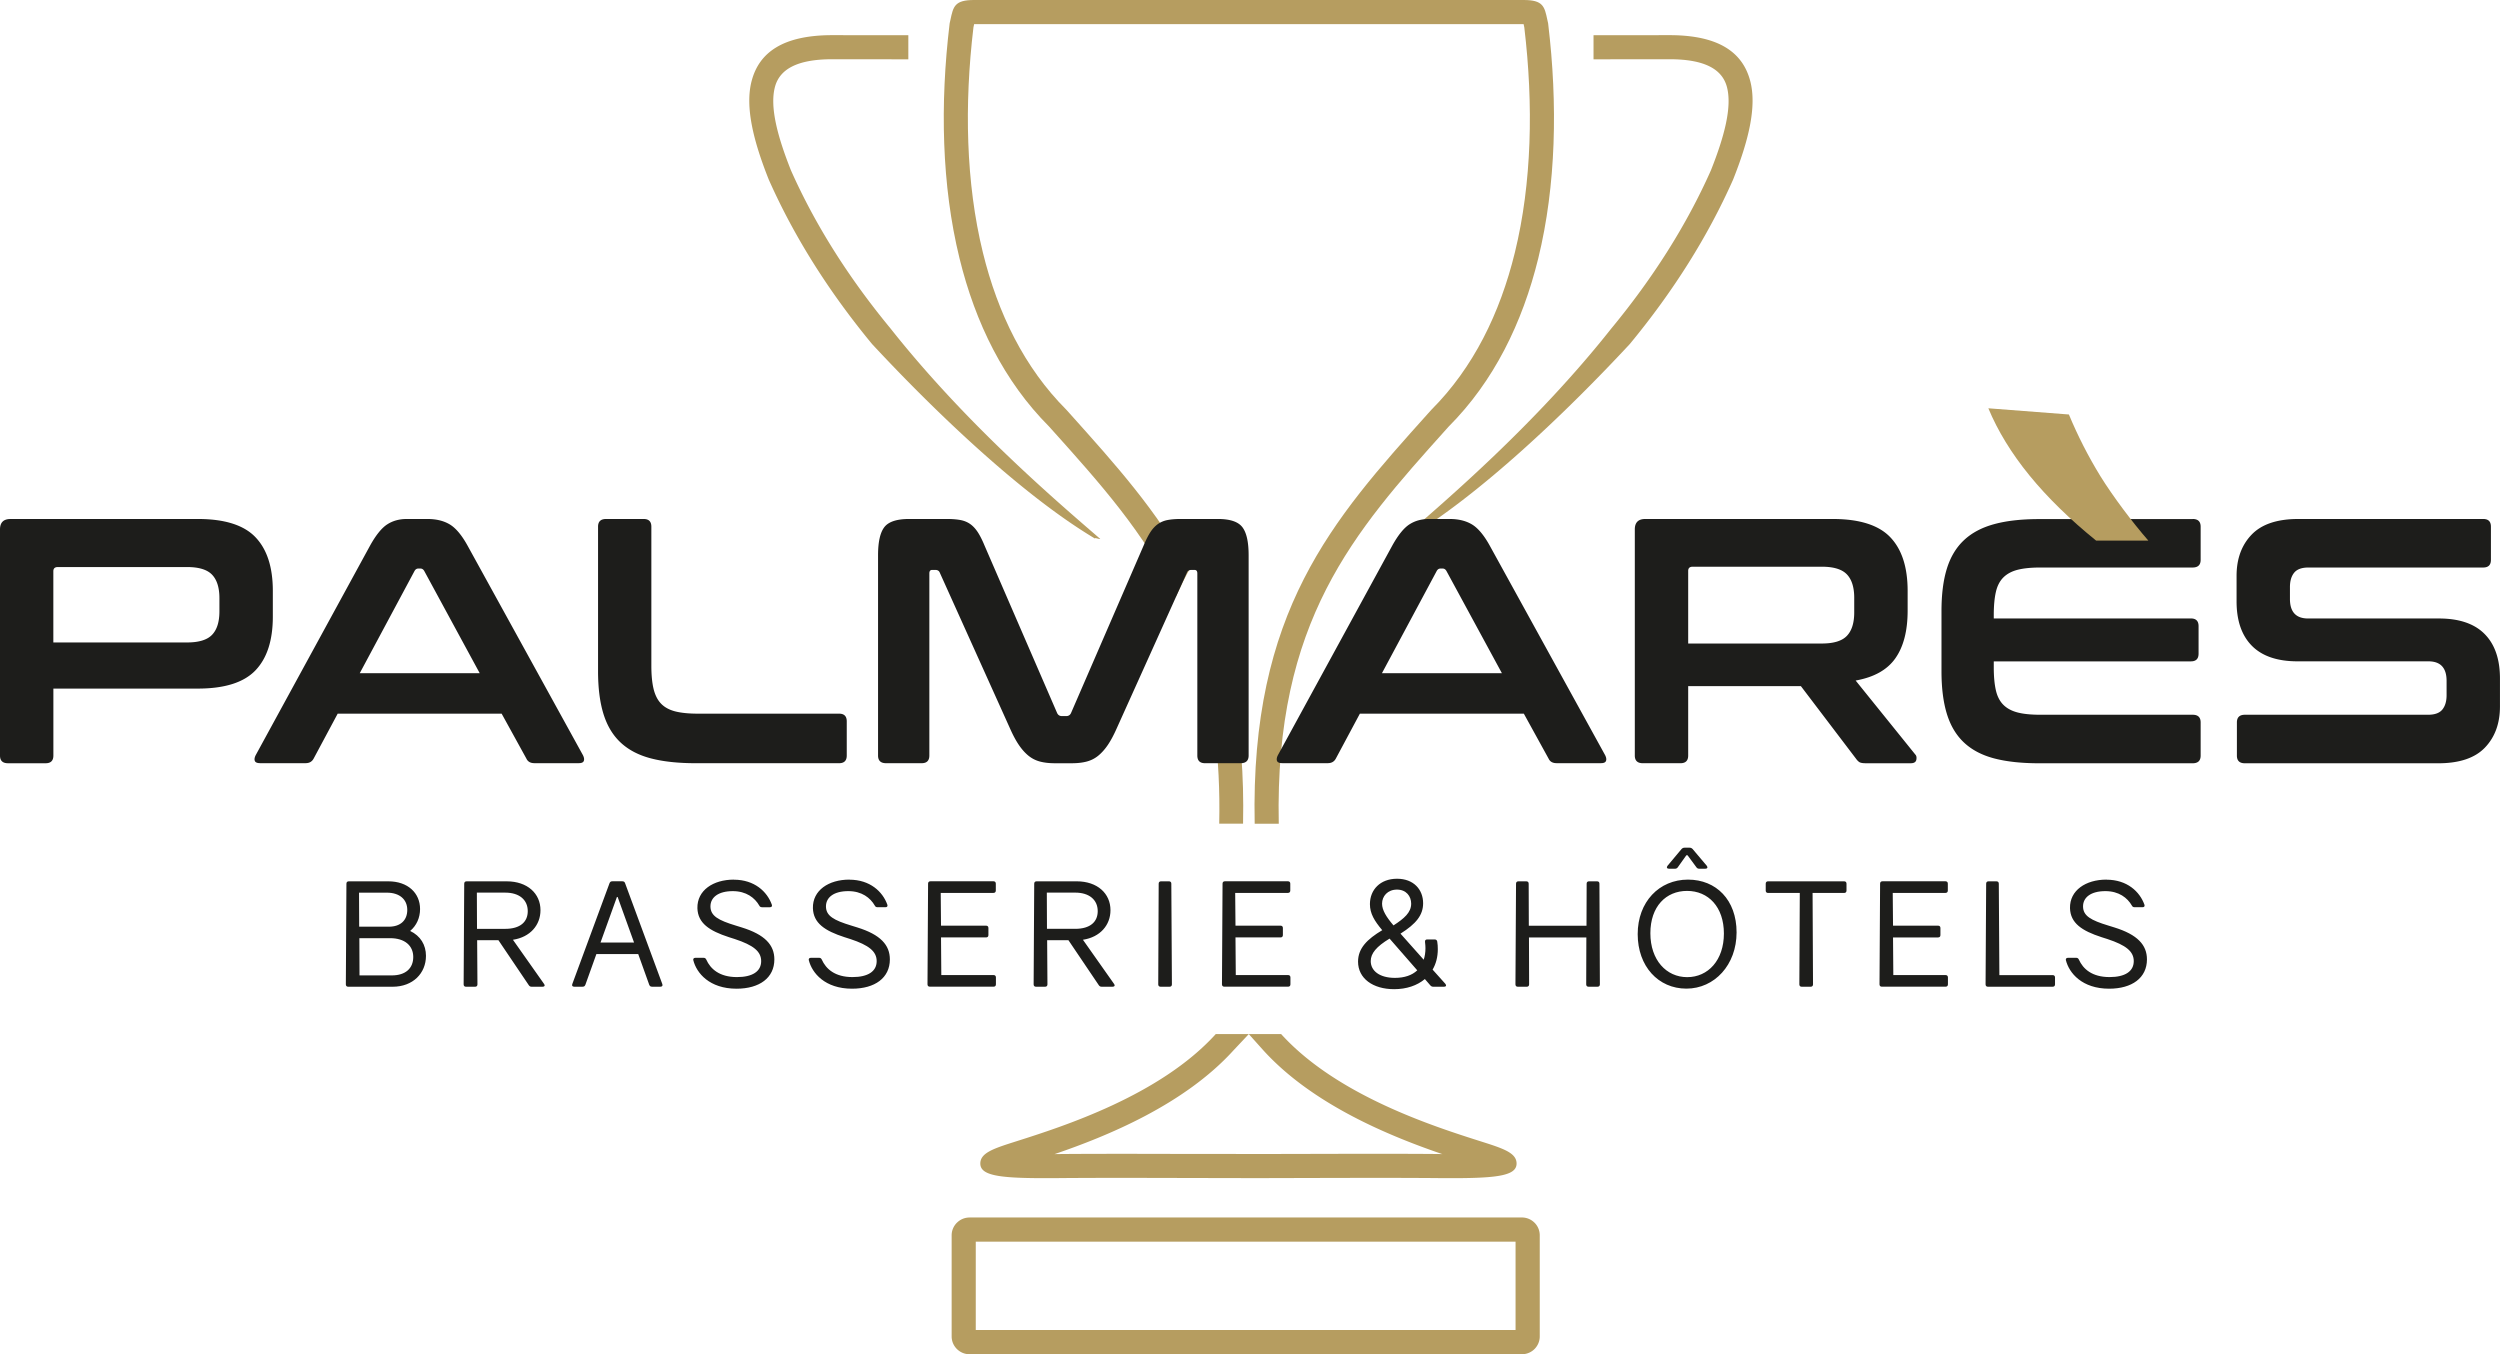 <svg xmlns="http://www.w3.org/2000/svg" id="Calque_1" viewBox="0 0 686.15 371.66">
  <defs>
    <style>
      .cls-1{fill:#b69d60}.cls-2{fill:#1d1d1b}
    </style>
  </defs>
  <path d="m437.37 16.28 20.81-.02c9.94-.01 14.55 2.88 15.8 7.64 1.44 5.49-.73 13.61-4.41 22.87-6.63 14.9-15.74 29.36-27.36 43.43-20.61 26.06-45.1 46.97-57.44 57.64-.45.39 1.75-.46 1.32 0 19.72-11.76 43.31-34.15 61.22-53.41 12-14.53 21.43-29.55 28.34-45.1l.05-.12c4.15-10.45 6.53-19.87 4.67-26.97-2.05-7.84-8.59-12.6-22.2-12.59l-20.81.02v6.61Zm-188.08 0-20.81-.02c-9.94-.01-14.55 2.88-15.8 7.64-1.44 5.49.73 13.61 4.41 22.87 6.63 14.9 15.74 29.36 27.36 43.43 20.61 26.06 45.1 46.97 57.44 57.64.45.39-1.75-.46-1.32 0-19.72-11.76-43.31-34.15-61.22-53.41-12-14.53-21.43-29.55-28.34-45.1l-.05-.12c-4.15-10.45-6.53-19.87-4.67-26.97 2.05-7.84 8.59-12.6 22.2-12.59l20.81.02v6.61Zm166.67 324.5H267.81v24.25h148.15v-24.25Zm-149.91-6.63h151.66c1.34 0 2.56.55 3.45 1.43a4.87 4.87 0 0 1 1.44 3.45v27.77c0 1.34-.55 2.56-1.43 3.45-.88.88-2.1 1.43-3.45 1.43H266.06c-1.33 0-2.55-.55-3.44-1.44-.88-.88-1.43-2.1-1.43-3.44v-27.77c0-1.33.55-2.54 1.43-3.43h.01a4.84 4.84 0 0 1 3.43-1.44Zm76.7-50.34-4.18 4.44c-13.52 14.92-34.61 23.55-49.16 28.52.42-.02.84-.03 1.28-.03 9.93-.09 22.96-.06 34.85-.03 2.8 0 9.11.01 18.73.01 10.03 0 12.6 0 15.47-.02 11.9-.03 24.92-.06 34.85.03.44 0 .86.02 1.28.03-14.55-4.98-35.64-13.61-49.16-28.52l-3.97-4.43Zm2.24 39.54-19.45-.04c-11.88-.03-24.88-.06-34.8.03-15.5.14-21.65-.39-21.68-3.97-.03-2.98 3.73-4.17 9.79-6.1 12.83-4.08 39.5-12.56 54.83-29.46h17.94c15.32 16.9 41.99 25.38 54.83 29.46 6.06 1.93 9.81 3.12 9.79 6.1-.03 3.58-6.18 4.11-21.68 3.97-9.92-.09-22.92-.06-34.8-.03l-14.75.04Z" class="cls-1"/>
  <path d="m98.67 267.71-.04-10.22h8.43c4.06 0 6.36 2.07 6.36 5.17s-2.1 5.05-5.88 5.05h-8.87ZM98.55 245h7.63c3.5 0 5.6 1.87 5.6 4.73s-1.86 4.61-5.05 4.61h-8.15l-.04-9.35Zm14.03 10.5c1.75-1.47 2.71-3.62 2.71-6.01 0-4.38-3.34-7.6-8.71-7.6H95.72c-.4 0-.64.24-.64.64l-.16 27.65c0 .4.24.64.64.64h12.21c5.56 0 9.14-3.7 9.14-8.47 0-3.02-1.51-5.49-4.34-6.84Zm18.34-.56-.04-9.95h7.8c3.86 0 6.17 1.99 6.17 5.09 0 2.94-2.07 4.85-6.17 4.85h-7.76Zm5.88 3.11 8.35 12.37c.2.28.44.4.76.4h3.02c.52 0 .72-.36.4-.76l-8.55-12.13c4.73-.72 7.56-4.02 7.56-8.12 0-4.57-3.58-7.92-9.27-7.92h-11.02c-.4 0-.64.24-.64.64l-.16 27.65c0 .4.24.64.64.64h2.51c.4 0 .64-.24.64-.64l-.08-12.13h5.85Zm37.21.63h-9.19l4.5-12.49h.2l4.5 12.49Zm1.16 3.18 3.02 8.43c.16.36.36.52.76.52h2.31c.48 0 .68-.28.52-.72l-10.22-27.69c-.12-.36-.36-.52-.76-.52h-2.75c-.4 0-.6.16-.76.52l-10.22 27.69c-.16.44.04.72.52.72h2.31c.4 0 .6-.16.76-.52l3.02-8.43h11.5Zm26.23-20.44c-5.65 0-10.1 2.94-9.99 7.84.12 4.1 3.26 6.21 8.67 7.96l1.63.52c5.05 1.67 7.2 3.38 7.2 6.05 0 2.82-2.39 4.38-6.64 4.38-4.81 0-7.28-2.23-8.43-4.81-.16-.32-.36-.48-.72-.48h-2.27c-.44 0-.68.28-.56.68.88 3.5 4.42 7.8 11.86 7.8 6.29 0 10.38-2.98 10.38-8.04 0-3.94-2.55-6.8-8.99-8.79l-1.55-.48c-4.85-1.47-7-2.67-7-5.29 0-2.43 2.11-4.18 6.13-4.18 3.7 0 6.05 1.83 7.28 3.98.16.32.4.44.76.44h2.15c.48 0 .68-.28.52-.72-1.27-3.54-4.73-6.84-10.42-6.84m31.69-.02c-5.65 0-10.11 2.94-9.99 7.84.12 4.1 3.26 6.21 8.67 7.96l1.63.52c5.05 1.67 7.2 3.38 7.2 6.05 0 2.82-2.39 4.38-6.64 4.38-4.81 0-7.28-2.23-8.43-4.81-.16-.32-.36-.48-.72-.48h-2.27c-.44 0-.68.28-.56.68.88 3.5 4.42 7.8 11.86 7.8 6.29 0 10.38-2.98 10.38-8.04 0-3.94-2.55-6.8-8.99-8.79l-1.55-.48c-4.85-1.47-7-2.67-7-5.29 0-2.43 2.11-4.18 6.13-4.18 3.7 0 6.05 1.83 7.28 3.98.16.32.4.44.76.44h2.15c.48 0 .68-.28.52-.72-1.27-3.54-4.73-6.84-10.42-6.84m25.24 26.19-.08-10.34h12.37c.4 0 .64-.24.64-.64v-1.95c0-.4-.24-.64-.64-.64h-12.37l-.08-8.99h14.48c.4 0 .64-.24.64-.64v-1.91c0-.4-.24-.64-.64-.64h-17.31c-.4 0-.64.24-.64.64l-.16 27.65c0 .4.24.64.64.64h17.5c.4 0 .64-.24.64-.64v-1.91c0-.4-.24-.64-.64-.64h-14.36Zm29-12.69-.04-9.95h7.8c3.86 0 6.17 1.99 6.17 5.09 0 2.94-2.07 4.85-6.17 4.85h-7.76Zm5.89 3.11 8.35 12.37c.2.28.44.4.76.4h3.02c.52 0 .72-.36.4-.76l-8.55-12.13c4.73-.72 7.56-4.02 7.56-8.12 0-4.57-3.58-7.92-9.27-7.92h-11.02c-.4 0-.64.24-.64.64l-.16 27.65c0 .4.24.64.64.64h2.51c.4 0 .64-.24.64-.64l-.08-12.13h5.85Zm28.24-15.52c0-.4-.24-.64-.64-.64h-2.19c-.4 0-.64.24-.64.64l-.12 27.65c0 .4.24.64.64.64H321c.4 0 .64-.24.64-.64l-.16-27.65Zm17.69 25.1-.08-10.34h12.37c.4 0 .64-.24.64-.64v-1.95c0-.4-.24-.64-.64-.64h-12.37l-.08-8.99h14.48c.4 0 .64-.24.64-.64v-1.91c0-.4-.24-.64-.64-.64h-17.31c-.4 0-.64.24-.64.64l-.16 27.65c0 .4.24.64.64.64h17.51c.4 0 .64-.24.64-.64v-1.91c0-.4-.24-.64-.64-.64h-14.36Zm43.68.76c-4.18 0-6.64-1.91-6.64-4.61 0-2.11 1.55-3.98 5.17-6.17l7.6 8.71c-1.43 1.35-3.5 2.07-6.13 2.07m.56-24.23c2.55 0 3.9 1.83 3.9 3.86 0 2.43-1.91 4.06-4.85 5.97-1.95-2.27-3.14-4.18-3.14-5.97 0-2.03 1.51-3.86 4.1-3.86Zm12.92 26.66c.56 0 .72-.36.36-.8l-3.5-3.9c.92-1.55 1.43-3.46 1.43-5.61 0-.72-.04-1.39-.16-2.11-.08-.36-.32-.56-.72-.56h-2.03c-.44 0-.64.24-.6.68.08.68.12 1.23.12 1.71 0 1.15-.16 2.23-.48 3.18l-6.37-7.16c4.3-2.71 6.21-5.09 6.21-8.35 0-3.7-2.55-6.72-7.16-6.72s-7.44 3.02-7.44 6.96c0 2.59 1.23 4.61 3.38 7.16-4.14 2.47-6.64 4.97-6.64 8.63 0 4.61 4.06 7.56 9.91 7.56 3.38 0 6.29-.99 8.43-2.78l1.51 1.75c.24.24.44.36.8.36h2.94Zm42.13 0c.4 0 .64-.24.64-.64l-.12-27.65c0-.4-.24-.64-.64-.64h-2.23c-.4 0-.64.24-.64.64l-.04 11.54H419.6l-.04-11.54c0-.4-.24-.64-.64-.64h-2.19c-.4 0-.64.24-.64.64l-.16 27.65c0 .4.24.64.64.64h2.47c.4 0 .64-.24.64-.64l-.04-12.89h15.75l-.04 12.89c0 .4.24.64.64.64h2.47Zm24.58-26.3c5.81 0 10.1 4.38 10.1 11.7s-4.34 11.97-10.07 11.97-10.11-4.69-10.11-12.05 4.3-11.62 10.07-11.62m.25-3.1c-7.92 0-13.8 6.13-13.8 14.96s5.65 14.96 13.37 14.96 13.77-6.52 13.77-15.44-5.61-14.48-13.33-14.48Zm4.77-2.99c.56 0 .72-.36.4-.8l-3.9-4.61c-.24-.24-.48-.36-.8-.36h-1.43c-.32 0-.56.12-.8.36l-3.86 4.61c-.32.44-.16.8.4.8h1.67c.32 0 .56-.12.76-.4l2.35-3.3h.32l2.43 3.3c.2.28.44.4.76.4h1.71Zm38.74 4.1c0-.4-.24-.64-.64-.64h-20.89c-.4 0-.64.24-.64.64v1.91c0 .4.24.64.64.64h8.71l-.12 25.1c0 .4.24.64.64.64h2.47c.4 0 .64-.24.64-.64l-.12-25.1h8.67c.4 0 .64-.24.64-.64v-1.91Zm12.85 25.1-.08-10.34h12.37c.4 0 .64-.24.64-.64v-1.95c0-.4-.24-.64-.64-.64h-12.37l-.08-8.99h14.48c.4 0 .64-.24.64-.64v-1.91c0-.4-.24-.64-.64-.64h-17.31c-.4 0-.64.24-.64.64l-.16 27.65c0 .4.24.64.64.64h17.5c.4 0 .64-.24.64-.64v-1.91c0-.4-.24-.64-.64-.64h-14.36Zm29.11 0-.16-25.1c0-.4-.24-.64-.64-.64h-2.19c-.4 0-.64.24-.64.64l-.16 27.65c0 .4.24.64.64.64h17.78c.4 0 .64-.24.64-.64v-1.91c0-.4-.24-.64-.64-.64h-14.64Zm29.37-26.21c-5.65 0-10.1 2.94-9.99 7.84.12 4.1 3.26 6.21 8.67 7.96l1.63.52c5.05 1.67 7.2 3.38 7.2 6.05 0 2.82-2.39 4.38-6.64 4.38-4.81 0-7.28-2.23-8.43-4.81-.16-.32-.36-.48-.72-.48h-2.27c-.44 0-.68.28-.56.68.88 3.5 4.42 7.8 11.86 7.8 6.29 0 10.38-2.98 10.38-8.04 0-3.94-2.55-6.8-8.99-8.79l-1.55-.48c-4.85-1.47-7-2.67-7-5.29 0-2.43 2.11-4.18 6.13-4.18 3.7 0 6.05 1.83 7.28 3.98.16.32.4.44.76.44h2.15c.48 0 .68-.28.52-.72-1.27-3.54-4.73-6.84-10.42-6.84" class="cls-2"/>
  <path d="M329.61 162.88c7.6 16.43 12.13 36.28 11.56 63.19h-6.54c.39-18.61-1.8-33.72-5.82-46.64 1.35-2.51.12-6.11.45-9.88.08-.86.29-3.76.34-6.67M341.92 0h76.25c5.36 0 5.74 1.77 6.52 5.47.04.2.09.42.17.75l.04.19.02.18c2.63 21.99 2.17 44.28-2.72 64.28-4.37 17.83-12.25 33.83-24.6 46.21l-.79.88C371.65 146 349.8 170.4 350.97 226.08h-6.61c-1.23-58.28 21.43-83.45 47.52-112.53l1.02-1.13c11.45-11.47 18.78-26.41 22.87-43.11 4.68-19.12 5.12-40.55 2.59-61.79l-.19-.89H267.36l-.19.89c-2.53 21.23-2.09 42.67 2.59 61.79 4.09 16.7 11.42 31.64 22.87 43.11l1.02 1.13c12.43 13.86 24.09 26.83 32.75 42.92-.69.97-2.68 5.17-3.73 7.41-8.55-17.63-20.8-31.28-33.94-45.92l-.79-.88c-12.35-12.38-20.24-28.38-24.6-46.21-4.9-20-5.36-42.29-2.72-64.28l.02-.18.04-.19c.08-.33.12-.55.17-.75.78-3.7 1.16-5.47 6.52-5.47h74.56Z" class="cls-1"/>
  <path d="M681.55 142.44c1.4 0 2.11.7 2.11 2.11v9.1c0 1.4-.7 2.11-2.11 2.11h-47.97c-1.85 0-3.16.48-3.93 1.44s-1.15 2.27-1.15 3.93v3.26c0 3.57 1.66 5.36 4.98 5.36h35.91c5.55 0 9.73 1.42 12.54 4.26 2.81 2.84 4.21 6.91 4.21 12.21v7.66c0 4.66-1.37 8.43-4.12 11.3-2.74 2.87-7.02 4.31-12.83 4.31h-53.05c-1.47 0-2.2-.7-2.2-2.11v-9.1c0-1.4.73-2.11 2.2-2.11h50.27c1.85 0 3.16-.48 3.93-1.44s1.15-2.27 1.15-3.93v-3.93c0-3.57-1.66-5.36-4.98-5.36H630.6c-5.55 0-9.73-1.42-12.54-4.26-2.81-2.84-4.21-6.91-4.21-12.21v-6.99c0-4.66 1.37-8.43 4.12-11.3 2.75-2.87 7.02-4.31 12.83-4.31h50.75Zm-79.76 0c1.47 0 2.2.7 2.2 2.11v9.1c0 1.4-.73 2.11-2.2 2.11h-41.84c-2.49 0-4.55.21-6.18.62-1.63.42-2.94 1.12-3.93 2.11-.99.99-1.68 2.33-2.06 4.02-.38 1.69-.57 3.78-.57 6.27v.96h54.1c1.4 0 2.11.7 2.11 2.11v7.56c0 1.4-.7 2.11-2.11 2.11h-54.1v1.63c0 2.49.19 4.58.57 6.27.38 1.69 1.07 3.03 2.06 4.02.99.99 2.3 1.69 3.93 2.11 1.63.42 3.69.62 6.18.62h41.84c1.47 0 2.2.7 2.2 2.11v9.1c0 1.4-.73 2.11-2.2 2.11h-42.13c-4.85 0-8.97-.45-12.35-1.34-3.38-.89-6.14-2.35-8.28-4.36-2.14-2.01-3.7-4.63-4.69-7.85-.99-3.22-1.48-7.13-1.48-11.73v-16.47c0-4.6.49-8.49 1.48-11.68.99-3.19 2.55-5.79 4.69-7.8 2.14-2.01 4.9-3.48 8.28-4.4 3.38-.93 7.5-1.39 12.35-1.39h42.13Zm-138.45 34.18h36.67c3.26 0 5.55-.7 6.89-2.11s2.01-3.54 2.01-6.42v-4.02c0-2.87-.67-5.01-2.01-6.42s-3.64-2.11-6.89-2.11h-35.43c-.83 0-1.24.38-1.24 1.15v19.92Zm39.64-34.18c7.34 0 12.61 1.66 15.8 4.98 3.19 3.32 4.79 8.23 4.79 14.75v5.46c0 5.49-1.12 9.83-3.35 13.02-2.23 3.19-5.87 5.23-10.92 6.13l16.37 20.3c.32.32.41.8.29 1.44-.13.64-.64.96-1.53.96h-12.35c-.83 0-1.4-.1-1.72-.29-.32-.19-.64-.51-.96-.96l-15.13-19.92h-30.93v19.05c0 1.4-.7 2.11-2.11 2.11h-10.34c-1.47 0-2.2-.7-2.2-2.11v-62.05c0-1.92.96-2.87 2.87-2.87h51.42Zm-123.71 42.32h32.94l-15.22-28.05c-.26-.45-.61-.67-1.05-.67h-.57c-.45 0-.8.22-1.05.67l-15.03 28.05Zm18.57-42.32c2.43 0 4.47.49 6.13 1.48 1.66.99 3.29 2.92 4.88 5.79l31.69 57.55c.32.64.4 1.17.24 1.58-.16.42-.62.62-1.39.62h-12.16c-1.09 0-1.82-.42-2.2-1.24l-6.8-12.35h-45l-6.61 12.35c-.45.83-1.18 1.24-2.2 1.24h-12.45c-.83 0-1.32-.21-1.48-.62-.16-.41-.08-.94.24-1.58l31.41-57.55c1.6-2.87 3.16-4.8 4.69-5.79 1.53-.99 3.32-1.48 5.36-1.48h5.65Zm-137.88 0c1.4 0 2.62.1 3.64.29 1.02.19 1.91.56 2.68 1.1.77.54 1.45 1.28 2.06 2.2.61.93 1.23 2.15 1.87 3.69l19.92 45.96c.26.57.7.86 1.34.86h1.15c.64 0 1.09-.29 1.34-.86l19.92-45.96c.64-1.53 1.26-2.76 1.87-3.69.61-.93 1.29-1.66 2.06-2.2.77-.54 1.64-.91 2.63-1.1.99-.19 2.19-.29 3.59-.29h10.25c3.32 0 5.55.75 6.7 2.25 1.15 1.5 1.72 4.07 1.72 7.71v54.96c0 1.4-.73 2.11-2.2 2.11h-9.77c-1.4 0-2.11-.7-2.11-2.11v-49.98c0-.64-.26-.96-.77-.96h-.86c-.64 0-1.05.26-1.24.77l-19.34 42.9c-.77 1.72-1.55 3.18-2.35 4.36-.8 1.18-1.66 2.15-2.59 2.92-.93.77-1.98 1.31-3.16 1.63-1.18.32-2.57.48-4.16.48h-4.6c-1.6 0-2.98-.16-4.17-.48a8.287 8.287 0 0 1-3.16-1.63c-.93-.77-1.79-1.74-2.59-2.92-.8-1.18-1.58-2.63-2.35-4.36l-19.34-42.9c-.19-.51-.61-.77-1.24-.77h-.86c-.51 0-.77.32-.77.96v49.98c0 1.4-.7 2.11-2.11 2.11h-9.77c-1.47 0-2.2-.7-2.2-2.11V152.4c0-3.64.57-6.21 1.72-7.71s3.42-2.25 6.8-2.25h10.44Zm-83.3 0c1.4 0 2.11.7 2.11 2.11v38.2c0 2.55.21 4.68.62 6.37.42 1.69 1.1 3.03 2.06 4.02.96.99 2.25 1.69 3.88 2.11 1.63.41 3.69.62 6.18.62h38.78c1.4 0 2.11.7 2.11 2.11v9.38c0 1.4-.7 2.11-2.11 2.11h-39.35c-4.85 0-8.97-.45-12.35-1.34-3.38-.89-6.14-2.35-8.28-4.36-2.14-2.01-3.7-4.63-4.69-7.85-.99-3.22-1.48-7.13-1.48-11.73v-39.64c0-1.4.73-2.11 2.2-2.11h10.34Zm-77.94 42.32h32.94l-15.22-28.05c-.26-.45-.61-.67-1.05-.67h-.57c-.45 0-.8.22-1.05.67l-15.03 28.05Zm18.57-42.32c2.43 0 4.47.49 6.13 1.48 1.66.99 3.29 2.92 4.88 5.79l31.69 57.55c.32.64.4 1.17.24 1.58-.16.42-.62.62-1.39.62h-12.16c-1.09 0-1.82-.42-2.2-1.24l-6.8-12.35h-45l-6.61 12.35c-.45.83-1.18 1.24-2.2 1.24H71.42c-.83 0-1.32-.21-1.48-.62-.16-.41-.08-.94.24-1.58l31.41-57.55c1.6-2.87 3.16-4.8 4.69-5.79 1.53-.99 3.32-1.48 5.36-1.48h5.65ZM14.65 176.33h36.67c3.26 0 5.55-.7 6.89-2.11 1.34-1.4 2.01-3.54 2.01-6.42v-3.64c0-2.87-.67-5.01-2.01-6.42s-3.64-2.11-6.89-2.11H15.89c-.83 0-1.25.38-1.25 1.15v19.53Zm39.64-33.89c7.34 0 12.61 1.66 15.8 4.98 3.19 3.32 4.79 8.23 4.79 14.75v7.09c0 6.51-1.6 11.43-4.79 14.75s-8.46 4.98-15.8 4.98H14.65v18.38c0 1.4-.7 2.11-2.11 2.11H2.2c-1.47 0-2.2-.7-2.2-2.11v-62.05c0-1.92.96-2.87 2.87-2.87h51.42Z" class="cls-2"/>
  <path d="M575.32 148.39c-7.31-5.92-13.4-11.87-18.34-17.93-4.9-6.02-8.67-12.18-11.26-18.4l22.11 1.7c2.42 5.82 5.31 11.5 8.67 16.97 3.4 5.48 8.75 12.62 13.14 17.65h-14.33Z" class="cls-1"/>
</svg>
